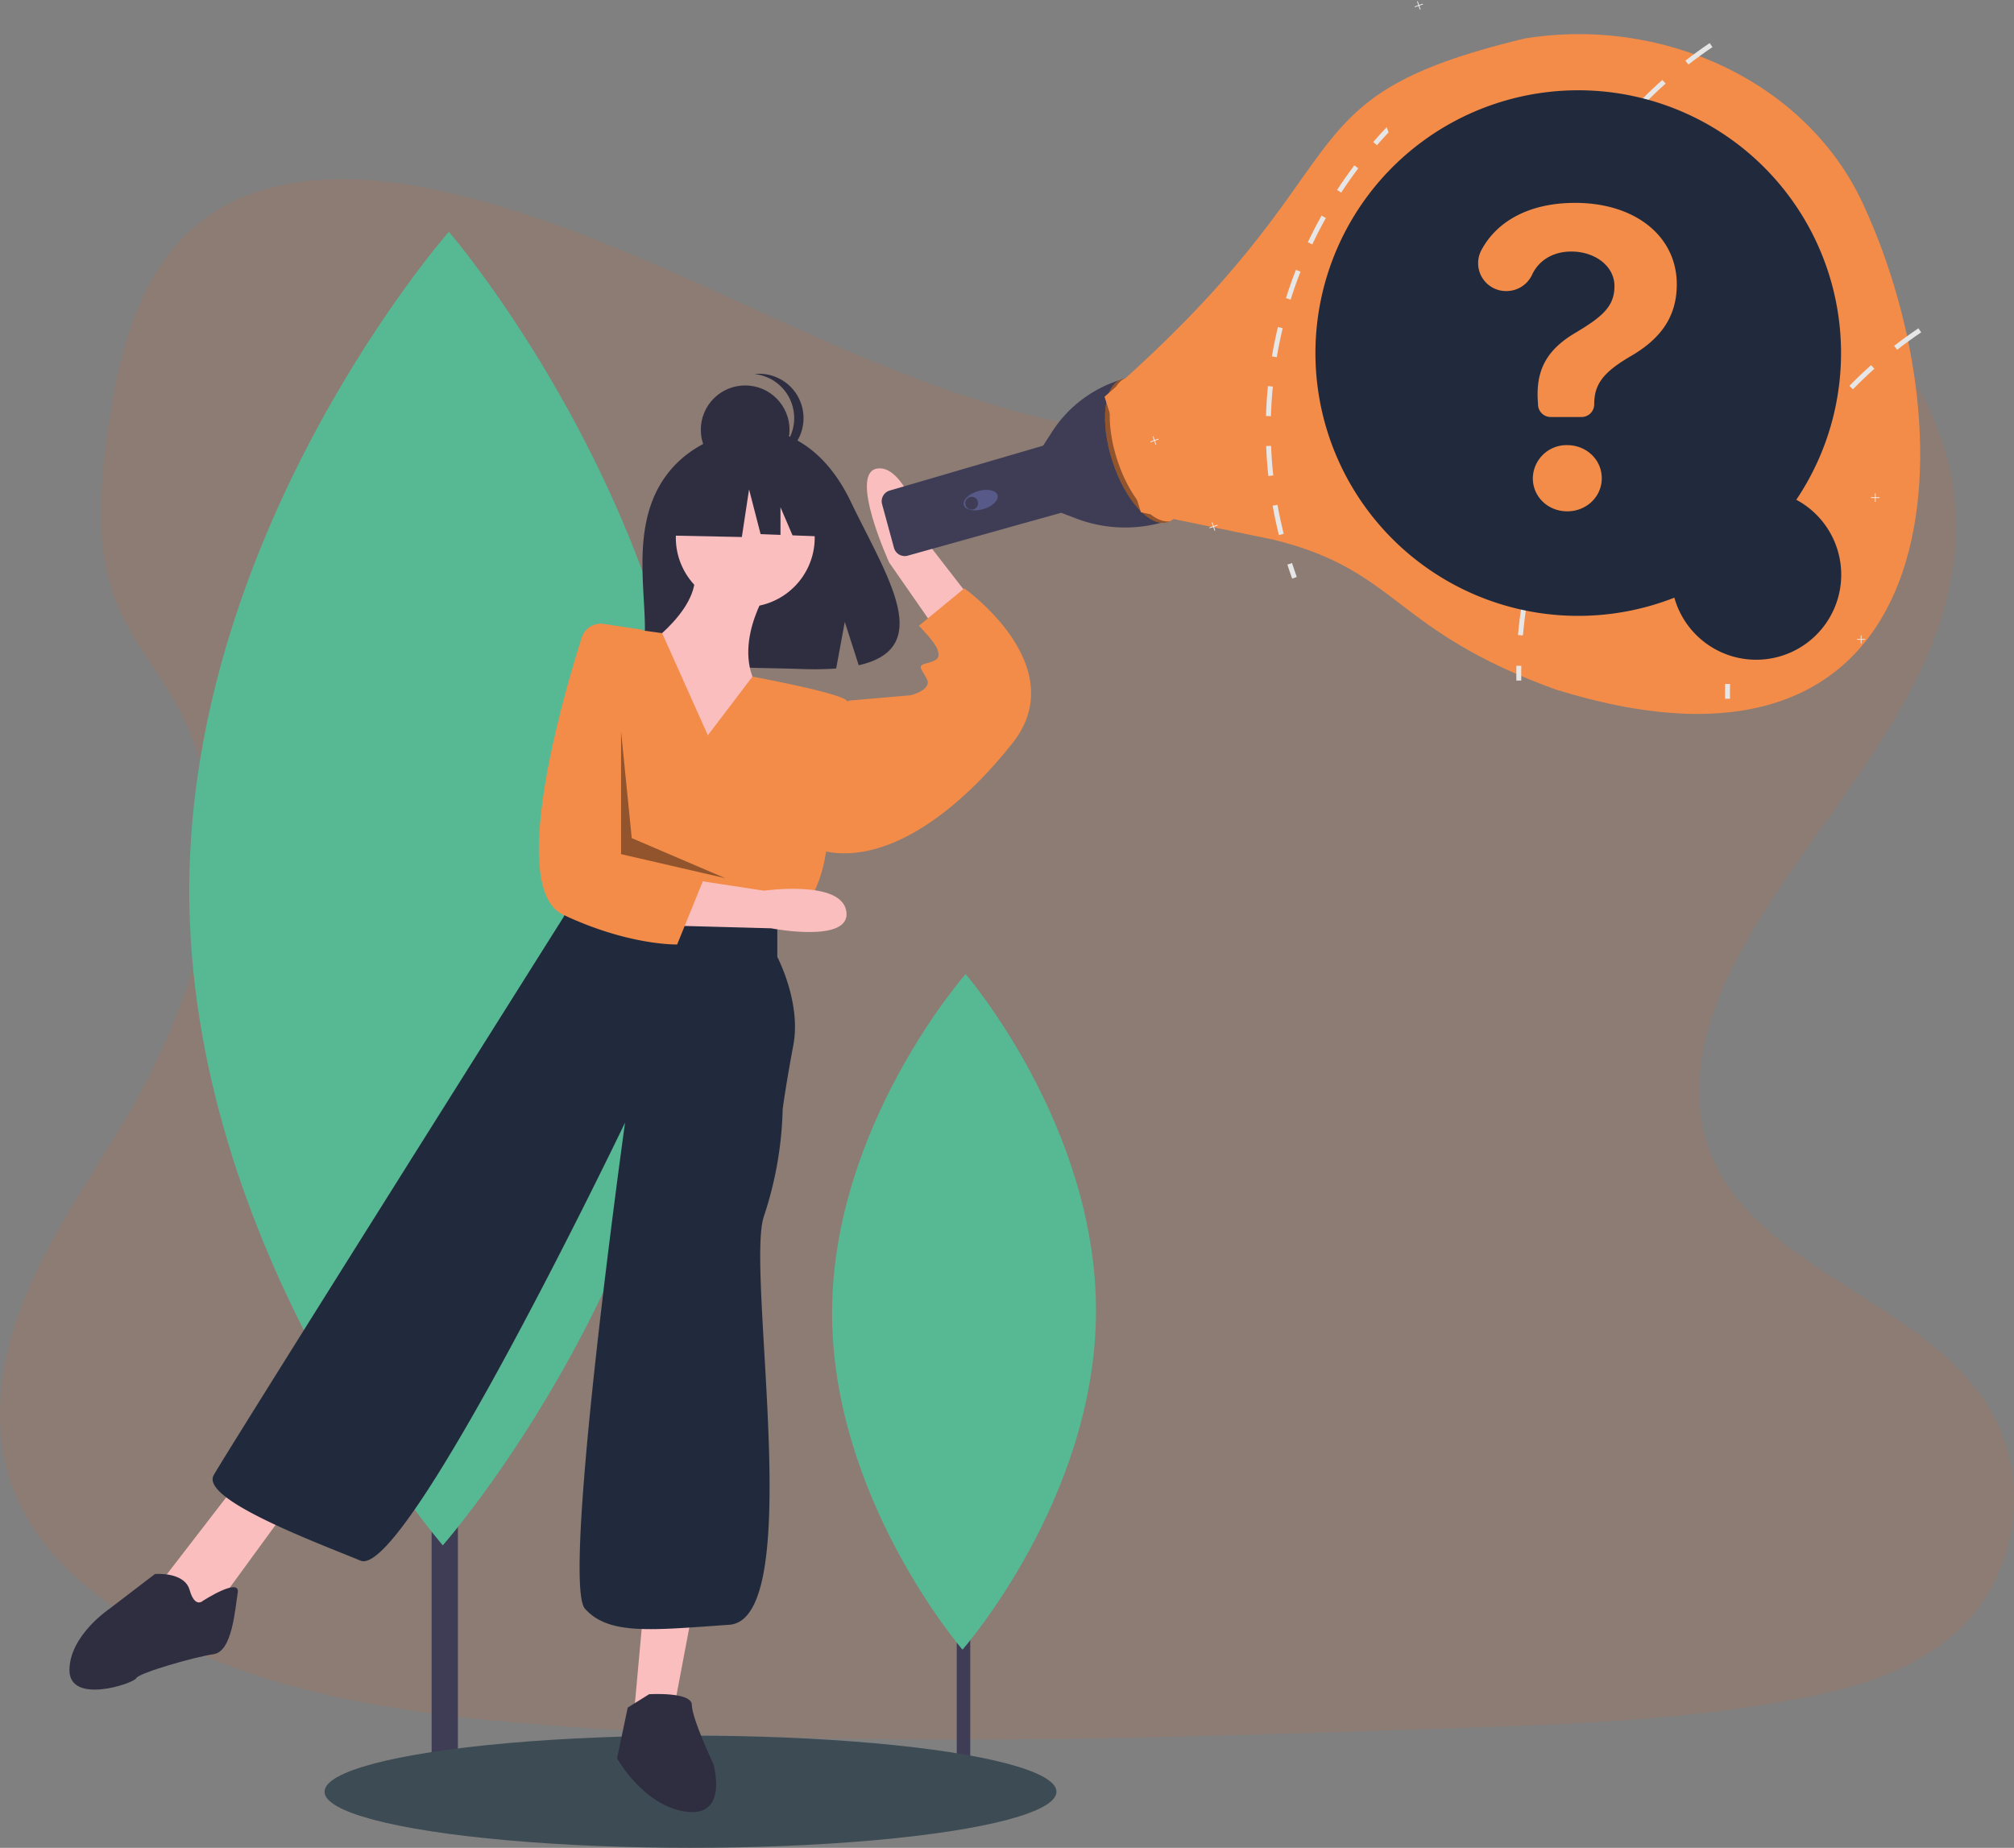 <svg xmlns="http://www.w3.org/2000/svg" width="753.955" height="691.762" viewBox="0 0 753.955 691.762"><rect x="0" y="0" width="753.955" height="691.762" fill="#808080" stroke="none"/><defs><style>
      .cls-1 {
        fill: #fb6100;
        opacity: 0.1;
      }

      .cls-2 {
        fill: #3f3d56;
      }

      .cls-3 {
        fill: #57b894;
      }

      .cls-4 {
        fill: #3d4b54;
      }

      .cls-5 {
        fill: #2f2e41;
      }

      .cls-6 {
        fill: #fbbebe;
      }

      .cls-7 {
        fill: #f38c49;
      }

      .cls-8 {
        fill: #212a3c;
      }

      .cls-9 {
        opacity: 0.4;
      }

      .cls-10 {
        fill: #575a89;
      }

      .cls-11 {
        fill: #f2f2f2;
      }

      .cls-12 {
        fill: #e6e6e6;
      }
    </style></defs><g id="Grupo_401" data-name="Grupo 401" transform="translate(6632 21917.246)"><path id="Caminho_2775" data-name="Caminho 2775" class="cls-1" d="M537.132,192.167C488.8,190.222,442.762,172.161,398.8,152.4s-87.5-41.663-134.676-52.089c-30.344-6.735-65.041-7.686-89.493,11.144-23.525,18.155-31.128,49.409-35.221,78.432-3.069,21.847-4.884,44.827,3.547,65.273,5.848,14.2,16.236,26.127,23.421,39.726,24.989,47.308,7.326,105.648-19.761,151.84-12.7,21.665-27.439,42.363-37.244,65.412s-14.339,49.5-5.766,73.028c8.506,23.343,28.768,40.841,50.71,53.161,44.578,25.02,97.088,32.187,148.335,36.242,113.384,8.983,227.38,5.092,341.063,1.2,42.076-1.444,84.332-2.9,125.721-10.435,22.987-4.184,46.722-10.824,63.406-26.8,21.18-20.343,26.43-54.795,12.241-80.3-23.809-42.786-89.62-53.42-106.281-99.336-9.164-25.271.246-53.429,13.555-76.867,28.559-50.291,76.423-94.4,78.948-151.883,1.733-39.475-21.277-79.011-56.856-97.694-37.3-19.582-89.007-17.118-116.506,15.294C629.59,181.04,579.806,193.879,537.132,192.167Z" transform="translate(-6731.073 -21946.055)"></path><g id="undraw_searching_p5ux" transform="translate(-6606 -22023)"><rect id="Ret&#xE2;ngulo_645" data-name="Ret&#xE2;ngulo 645" class="cls-2" width="9.832" height="388.345" transform="translate(135.584 388.464)"></rect><path id="Caminho_2716" data-name="Caminho 2716" class="cls-3" d="M915.288,489.2c-.626,135.8,94.913,246.321,94.913,246.321s96.553-109.641,97.179-245.435-94.913-246.321-94.913-246.321S915.918,353.4,915.288,489.2Z" transform="translate(-870.438 -51.242)"></path><rect id="Ret&#xE2;ngulo_646" data-name="Ret&#xE2;ngulo 646" class="cls-2" width="5.057" height="199.735" transform="translate(332.164 571.186)"></rect><path id="Caminho_2717" data-name="Caminho 2717" class="cls-3" d="M767.935,647.882c-.322,69.842,48.816,126.689,48.816,126.689s49.66-56.391,49.982-126.233-48.816-126.689-48.816-126.689S768.257,578.04,767.935,647.882Z" transform="translate(-482.438 -51.242)"></path><ellipse id="Elipse_587" data-name="Elipse 587" class="cls-4" cx="137" cy="21" rx="137" ry="21" transform="translate(95.495 755.516)"></ellipse><path id="Caminho_2718" data-name="Caminho 2718" class="cls-5" d="M848.159,338.324c11.607-19.612,34.57-20.526,34.57-20.526s22.377-2.861,36.731,27.008c13.379,27.841,31.845,54.722,2.973,61.239l-5.215-16.232-3.23,17.44a112.961,112.961,0,0,1-12.353.211c-30.919-1-60.366.292-59.418-10.8C843.478,381.911,836.991,357.194,848.159,338.324Z" transform="translate(-626.963 -51.242)"></path><path id="Caminho_2719" data-name="Caminho 2719" class="cls-6" d="M938.234,375.258s-15,21-6,38-21,35-21,35l-22-48s26-17,19-33Z" transform="translate(-675.238 -51.242)"></path><ellipse id="Elipse_588" data-name="Elipse 588" class="cls-6" cx="26" cy="26" rx="26" ry="26" transform="translate(226.995 281.015)"></ellipse><path id="Caminho_2720" data-name="Caminho 2720" class="cls-6" d="M853.714,388.313l-21.728-28.034s-7.651-29.385-18.731-27.9,4.377,35.24,4.377,35.24l21.589,31.031Z" transform="translate(-510.739 -51.242)"></path><path id="Caminho_2721" data-name="Caminho 2721" class="cls-6" d="M893.469,710.015l-7,37-15,4,4-44Z" transform="translate(-660.474 0.001)"></path><path id="Caminho_2722" data-name="Caminho 2722" class="cls-6" d="M1069.47,670.015l-27,37-11,5-9-15,27-35Z" transform="translate(-987.476 0)"></path><path id="Caminho_2723" data-name="Caminho 2723" class="cls-7" d="M913.805,432.258,930.486,410.3s32.319,5.959,35.319,8.959-8,58-8,58-2,15-11,23l-9,6-74-15-2.782-32.926a86.411,86.411,0,0,1,22.783-66.074h0l12.876,1.76Z" transform="translate(-674.809 -51.242)"></path><path id="Caminho_2724" data-name="Caminho 2724" class="cls-7" d="M798.229,421.258l5-2,23-2s8-2,6-6-4-5,0-6,5-2,4-5-7-9-7-9l17-14s.92.651,2.407,1.855c8.44,6.834,35.147,31.489,15.593,56.145-23,29-50,46-72,40Z" transform="translate(-511.233 -51.242)"></path><path id="Caminho_2725" data-name="Caminho 2725" class="cls-8" d="M1092.023,501.258v14s9,17,6,33-4,24-4,24a136.533,136.533,0,0,1-7,40c-7,20,16,151-13,153s-45,4-54-6,15-182,15-182-82,171-99,164-60-23-55-32,131-209,131-209l4-9Z" transform="translate(-827.027 -51.242)"></path><path id="Caminho_2726" data-name="Caminho 2726" class="cls-5" d="M922.132,791.258s16-1,16,4,8,22,8,22,6,20-10,18-26-20-26-20l4-19Z" transform="translate(-705.136 -51.242)"></path><path id="Caminho_2727" data-name="Caminho 2727" class="cls-5" d="M1139.179,756.258s14-9,13-3-2,22-9,23-28,7-29,9-25,10-25-3,15-23,15-23l17-13s11-1,13,6S1139.179,756.258,1139.179,756.258Z" transform="translate(-1089.179 -51.242)"></path><ellipse id="Elipse_589" data-name="Elipse 589" class="cls-5" cx="16.604" cy="16.604" rx="16.604" ry="16.604" transform="translate(236.353 250.05)"></ellipse><path id="Caminho_2728" data-name="Caminho 2728" class="cls-5" d="M892.283,313.528a16.6,16.6,0,0,0-14.854-16.51,16.778,16.778,0,0,1,1.746-.094,16.6,16.6,0,1,1,0,33.208,16.785,16.785,0,0,1-1.748-.093A16.6,16.6,0,0,0,892.283,313.528Z" transform="translate(-620.974 -51.242)"></path><path id="Caminho_2729" data-name="Caminho 2729" class="cls-5" d="M818.719,285.191l22.686-11.884,31.33,4.862,6.482,28.628-16.136-.621-4.508-10.517V306l-7.445-.286-4.321-16.745-2.7,17.825-26.468-.54Z" transform="translate(-592.391 0)"></path><path id="Caminho_2730" data-name="Caminho 2730" class="cls-6" d="M861.31,503.574l34.987.946s29.854,5.809,28.179-6.241-30.8-7.835-30.8-7.835l-31.88-4.863Z" transform="translate(-633.624 -51.242)"></path><path id="Caminho_2731" data-name="Caminho 2731" class="cls-7" d="M939.36,390.562a7.467,7.467,0,0,0-8.236,5.128c-6.849,21.584-27.951,93.814-6.985,103.723,24.694,11.672,42.714,11.159,42.714,11.159l9.645-23.748-8.781-8.24-9.374-60.275-4.492-25.551Z" transform="translate(-739.356 -51.242)"></path><path id="Caminho_2732" data-name="Caminho 2732" class="cls-9" d="M858.969,379.515l4,40,35,15-39-9Z" transform="translate(-652.474 0)"></path><path id="Caminho_2733" data-name="Caminho 2733" class="cls-2" d="M833.292,298.7h0a46.84,46.84,0,0,0-27.353,19.87l-3.271,5.066-.165.21-57.385,16.791a4.183,4.183,0,0,0-2.861,5.115l4.455,16.335a4.183,4.183,0,0,0,5.162,2.928l57.4-16.044v0l5.765,2.18a51.515,51.515,0,0,0,33.122,1.126h0Z" transform="translate(-438.042 -51.242)"></path><ellipse id="Elipse_590" data-name="Elipse 590" class="cls-10" cx="3.504" cy="6.57" rx="3.504" ry="6.57" transform="matrix(-0.281, -0.96, 0.96, -0.281, 335.803, 298.195)"></ellipse><ellipse id="Elipse_591" data-name="Elipse 591" class="cls-2" cx="2.409" cy="2.409" rx="2.409" ry="2.409" transform="translate(335.339 291.731)"></ellipse><ellipse id="Elipse_592" data-name="Elipse 592" class="cls-7" cx="28.09" cy="12.703" rx="28.09" ry="12.703" transform="translate(399.116 305.125) rotate(-107.966)"></ellipse><path id="Caminho_2734" data-name="Caminho 2734" class="cls-9" d="M744.892,329.124c-4.611-14.22-3.357-27.472,2.711-30.355a5.889,5.889,0,0,0-1.076.238c-6.674,2.164-8.2,15.882-3.419,30.639s14.074,24.966,20.748,22.8a5.865,5.865,0,0,0,.708-.284C758,353,749.425,343.1,744.892,329.124Z" transform="translate(-352.656 -51.242)"></path><path id="Caminho_2735" data-name="Caminho 2735" class="cls-7" d="M47.765,249.525c101.412-88.345,62.3-111.271,157.274-134.113,51.7-8.416,105.463,16.062,126.7,61.961,41.025,88.664,33.2,228.038-115.2,181.7-60.976-22.034-58.495-44.378-105.3-55.984L61.384,292.784Z" transform="translate(339.73 4.758)"></path><ellipse id="Elipse_593" data-name="Elipse 593" class="cls-11" cx="5.608" cy="5.608" rx="5.608" ry="5.608" transform="translate(524.114 161.882)"></ellipse><g id="Grupo_399" data-name="Grupo 399" transform="translate(-199 26.043)"><path id="Caminho_2740" data-name="Caminho 2740" class="cls-11" d="M141.949,107.333h1.46v-1.46h.285v1.46h1.46v.285h-1.46v1.46h-.285v-1.46h-1.46Z" transform="translate(697.377 68.123)"></path><path id="Caminho_2743" data-name="Caminho 2743" class="cls-12" d="M313.507,238.915l1.818.28c-.569,3.637-1.017,7.354-1.346,11.031l-1.835-.16C312.474,246.341,312.93,242.592,313.507,238.915Z" transform="translate(429.128 67.385)"></path><path id="Caminho_2744" data-name="Caminho 2744" class="cls-12" d="M308.873,211.575l1.762.537c-1.065,3.525-2.019,7.138-2.828,10.735l-1.8-.409C306.83,218.8,307.8,215.148,308.873,211.575Z" transform="translate(438.737 42.369)"></path><path id="Caminho_2745" data-name="Caminho 2745" class="cls-12" d="M300.539,185.355l1.674.769c-1.538,3.357-2.98,6.8-4.286,10.246l-1.722-.649C297.527,192.236,298.977,188.744,300.539,185.355Z" transform="translate(455.009 31.002)"></path><path id="Caminho_2746" data-name="Caminho 2746" class="cls-12" d="M288.659,160.775l1.554.985c-1.979,3.108-3.877,6.329-5.64,9.557l-1.618-.881C284.733,167.168,286.656,163.915,288.659,160.775Z" transform="translate(477.624 20.338)"></path><path id="Caminho_2747" data-name="Caminho 2747" class="cls-12" d="M273.462,138.245l1.4,1.194c-2.387,2.8-4.71,5.736-6.905,8.7l-1.474-1.1C268.7,144.045,271.043,141.081,273.462,138.245Z" transform="translate(506.167 10.628)"></path><path id="Caminho_2748" data-name="Caminho 2748" class="cls-12" d="M255.248,118.185l1.226,1.37c-2.756,2.459-5.455,5.047-8.027,7.682l-1.322-1.29C249.729,123.28,252.46,120.668,255.248,118.185Z" transform="translate(540.066 -8.559)"></path><path id="Caminho_2749" data-name="Caminho 2749" class="cls-12" d="M234.345,100.965l1.033,1.522c-3.06,2.059-6.088,4.254-9,6.521l-1.138-1.45C228.193,105.267,231.253,103.048,234.345,100.965Z" transform="translate(578.689 -5.133)"></path><path id="Caminho_2751" data-name="Caminho 2751" class="cls-12" d="M316.439,267.213l-1.841-.033c-.034,1.859-.036,3.729-.008,5.556l1.841-.029C316.4,270.9,316.406,269.051,316.439,267.213Z" transform="translate(426.072 61.764)"></path></g><g id="Grupo_400" data-name="Grupo 400" transform="translate(-96.808 182.231) rotate(-19)"><path id="Caminho_2736" data-name="Caminho 2736" class="cls-11" d="M450.949,86.333h1.46v-1.46h.285v1.46h1.46v.285h-1.46v1.46h-.285v-1.46h-1.46Z" transform="translate(140.84 39.117)"></path><path id="Caminho_2737" data-name="Caminho 2737" class="cls-11" d="M633.949,238.333h1.46v-1.46h.285v1.46h1.46v.285h-1.46v1.46h-.285v-1.46h-1.46Z" transform="translate(-188.759 8.885)"></path><path id="Caminho_2738" data-name="Caminho 2738" class="cls-11" d="M620.949,285.333h1.46v-1.46h.285v1.46h1.46v.285h-1.46v1.46h-.285v-1.46h-1.46Z" transform="translate(-165.345 -0.465)"></path><path id="Caminho_2741" data-name="Caminho 2741" class="cls-11" d="M452.949,293.333h1.46v-1.46h.285v1.46h1.46v.285h-1.46v1.46h-.285v-1.46h-1.46Z" transform="translate(137.238 -2.057)"></path><path id="Caminho_2761" data-name="Caminho 2761" class="cls-12" d="M640.507,336.915l1.819.28c-.569,3.637-1.017,7.354-1.346,11.031l-1.835-.16C639.473,344.341,639.93,340.592,640.507,336.915Z" transform="translate(-159.829 -52.064)"></path><path id="Caminho_2762" data-name="Caminho 2762" class="cls-12" d="M635.873,309.575l1.762.537c-1.065,3.525-2.019,7.138-2.828,10.735l-1.8-.409C633.83,316.8,634.8,313.148,635.873,309.575Z" transform="translate(-150.22 -46.627)"></path><path id="Caminho_2763" data-name="Caminho 2763" class="cls-12" d="M627.539,283.355l1.674.769c-1.538,3.357-2.98,6.8-4.286,10.246l-1.722-.649C624.527,290.236,625.977,286.744,627.539,283.355Z" transform="translate(-133.947 -41.412)"></path><path id="Caminho_2764" data-name="Caminho 2764" class="cls-12" d="M615.659,258.775l1.554.985c-1.979,3.108-3.877,6.329-5.64,9.557l-1.618-.881C611.734,265.168,613.656,261.915,615.659,258.775Z" transform="translate(-111.333 -36.521)"></path><path id="Caminho_2765" data-name="Caminho 2765" class="cls-12" d="M600.463,236.245l1.4,1.194c-2.387,2.8-4.71,5.736-6.905,8.7l-1.474-1.1C595.7,242.045,598.043,239.081,600.463,236.245Z" transform="translate(-82.79 -32.041)"></path><path id="Caminho_2766" data-name="Caminho 2766" class="cls-12" d="M582.248,216.185l1.226,1.37c-2.756,2.459-5.455,5.047-8.027,7.682l-1.322-1.29C576.729,221.28,579.46,218.668,582.248,216.185Z" transform="translate(-48.89 -28.051)"></path><path id="Caminho_2767" data-name="Caminho 2767" class="cls-12" d="M561.345,198.965l1.033,1.522c-3.06,2.059-6.088,4.254-9,6.521l-1.138-1.45C555.193,203.267,558.253,201.048,561.345,198.965Z" transform="translate(-10.268 -24.625)"></path><path id="Caminho_2768" data-name="Caminho 2768" class="cls-12" d="M540,187.005v2.083c-1.915,1-3.813,2.051-5.672,3.124l-.921-1.594Q536.649,188.743,540,187.005Z" transform="translate(27.206 -22.246)"></path><path id="Caminho_2769" data-name="Caminho 2769" class="cls-12" d="M643.439,365.213l-1.841-.033c-.034,1.859-.036,3.729-.008,5.556l1.841-.029C643.4,368.9,643.406,367.051,643.439,365.213Z" transform="translate(-162.885 -57.688)"></path></g><g id="Grupo_398" data-name="Grupo 398" transform="translate(-229 -25)"><path id="Caminho_2739" data-name="Caminho 2739" class="cls-11" d="M61.949,325.333h1.46v-1.46h.285v1.46h1.46v.285h-1.46v1.46h-.285v-1.46h-1.46Z" transform="translate(841.465 -8.422)"></path><path id="Caminho_2752" data-name="Caminho 2752" class="cls-12" d="M178.507,435.915l1.818.28c-.569,3.637-1.017,7.354-1.346,11.031l-1.834-.16C177.473,443.341,177.93,439.592,178.507,435.915Z" transform="translate(672.275 -71.758)"></path><path id="Caminho_2753" data-name="Caminho 2753" class="cls-12" d="M173.873,408.575l1.762.537c-1.065,3.525-2.019,7.138-2.828,10.735l-1.8-.409C171.83,415.8,172.8,412.148,173.873,408.575Z" transform="translate(681.884 -66.318)"></path><path id="Caminho_2754" data-name="Caminho 2754" class="cls-12" d="M165.539,382.355l1.674.769c-1.538,3.357-2.98,6.8-4.286,10.246l-1.722-.649C162.527,389.236,163.977,385.744,165.539,382.355Z" transform="translate(698.157 -61.104)"></path><path id="Caminho_2755" data-name="Caminho 2755" class="cls-12" d="M153.659,357.775l1.554.985c-1.979,3.108-3.877,6.329-5.64,9.557l-1.618-.881C149.733,364.168,151.656,360.915,153.659,357.775Z" transform="translate(720.771 -56.215)"></path><path id="Caminho_2756" data-name="Caminho 2756" class="cls-12" d="M138.462,335.245l1.4,1.194c-2.387,2.8-4.71,5.736-6.905,8.7l-1.474-1.1C133.7,341.045,136.043,338.081,138.462,335.245Z" transform="translate(749.313 -51.732)"></path><path id="Caminho_2757" data-name="Caminho 2757" class="cls-12" d="M120.248,315.185l1.226,1.37c-2.756,2.459-5.455,5.047-8.027,7.682l-1.322-1.29C114.729,320.28,117.46,317.668,120.248,315.185Z" transform="translate(783.213 -47.742)"></path><path id="Caminho_2758" data-name="Caminho 2758" class="cls-12" d="M99.345,297.965l1.033,1.522c-3.06,2.059-6.088,4.254-9,6.521l-1.138-1.45C93.193,302.267,96.253,300.048,99.345,297.965Z" transform="translate(821.836 -44.318)"></path><path id="Caminho_2760" data-name="Caminho 2760" class="cls-12" d="M181.439,464.213l-1.841-.033c-.034,1.859-.036,3.729-.008,5.556l1.841-.029C181.4,467.9,181.406,466.051,181.439,464.213Z" transform="translate(669.219 -77.379)"></path><path id="Caminho_2770" data-name="Caminho 2770" class="cls-11" d="M145.573,199.558h1.358V198.2h.265v1.359h1.359v.264H147.2v1.359h-.265v-1.359h-1.358Z" transform="translate(691.073 16.576)"></path><path id="Caminho_2771" data-name="Caminho 2771" class="cls-11" d="M126.032,301.915h1.358v-1.359h.265v1.359h1.359v.265h-1.359v1.358h-.265V302.18h-1.358Z" transform="translate(726.268 -3.783)"></path><path id="Caminho_2772" data-name="Caminho 2772" class="cls-11" d="M68.695,391.622h1.359v-1.358h.265v1.358h1.358v.265H70.319v1.359h-.265v-1.359H68.695Z" transform="translate(829.537 -21.627)"></path></g><g id="Grupo_397" data-name="Grupo 397" transform="translate(-74 16)"><path id="Caminho_2773" data-name="Caminho 2773" class="cls-8" d="M438.7,291.361a98.383,98.383,0,1,0-45.648,36.651A31.824,31.824,0,1,0,438.7,291.361Z" transform="translate(281.755 -14.512)"></path><path id="Caminho_2774" data-name="Caminho 2774" class="cls-7" d="M371.871,190.679c22.554,0,38.071,12.51,38.071,30.493,0,11.908-5.774,20.148-16.9,26.7-10.465,6.075-14.013,10.525-14.013,18.224h0a4.751,4.751,0,0,1-4.751,4.751h-11.53A4.751,4.751,0,0,1,358,266.265l-.02-.587c-1.022-12.39,3.308-20.088,14.194-26.463,10.164-6.075,14.435-9.924,14.435-17.382S379.389,208.9,370.428,208.9c-6.811,0-12.2,3.315-14.674,8.728a10.616,10.616,0,0,1-9.7,6.067h0a10.437,10.437,0,0,1-9.32-15.213C342.511,197.562,354.7,190.679,371.871,190.679ZM356.053,293.766a12.6,12.6,0,0,1,12.871-12.39c7.157,0,12.931,5.413,12.931,12.39s-5.774,12.39-12.931,12.39S356.053,300.743,356.053,293.766Z" transform="translate(265.774 -24.977)"></path></g></g></g></svg>